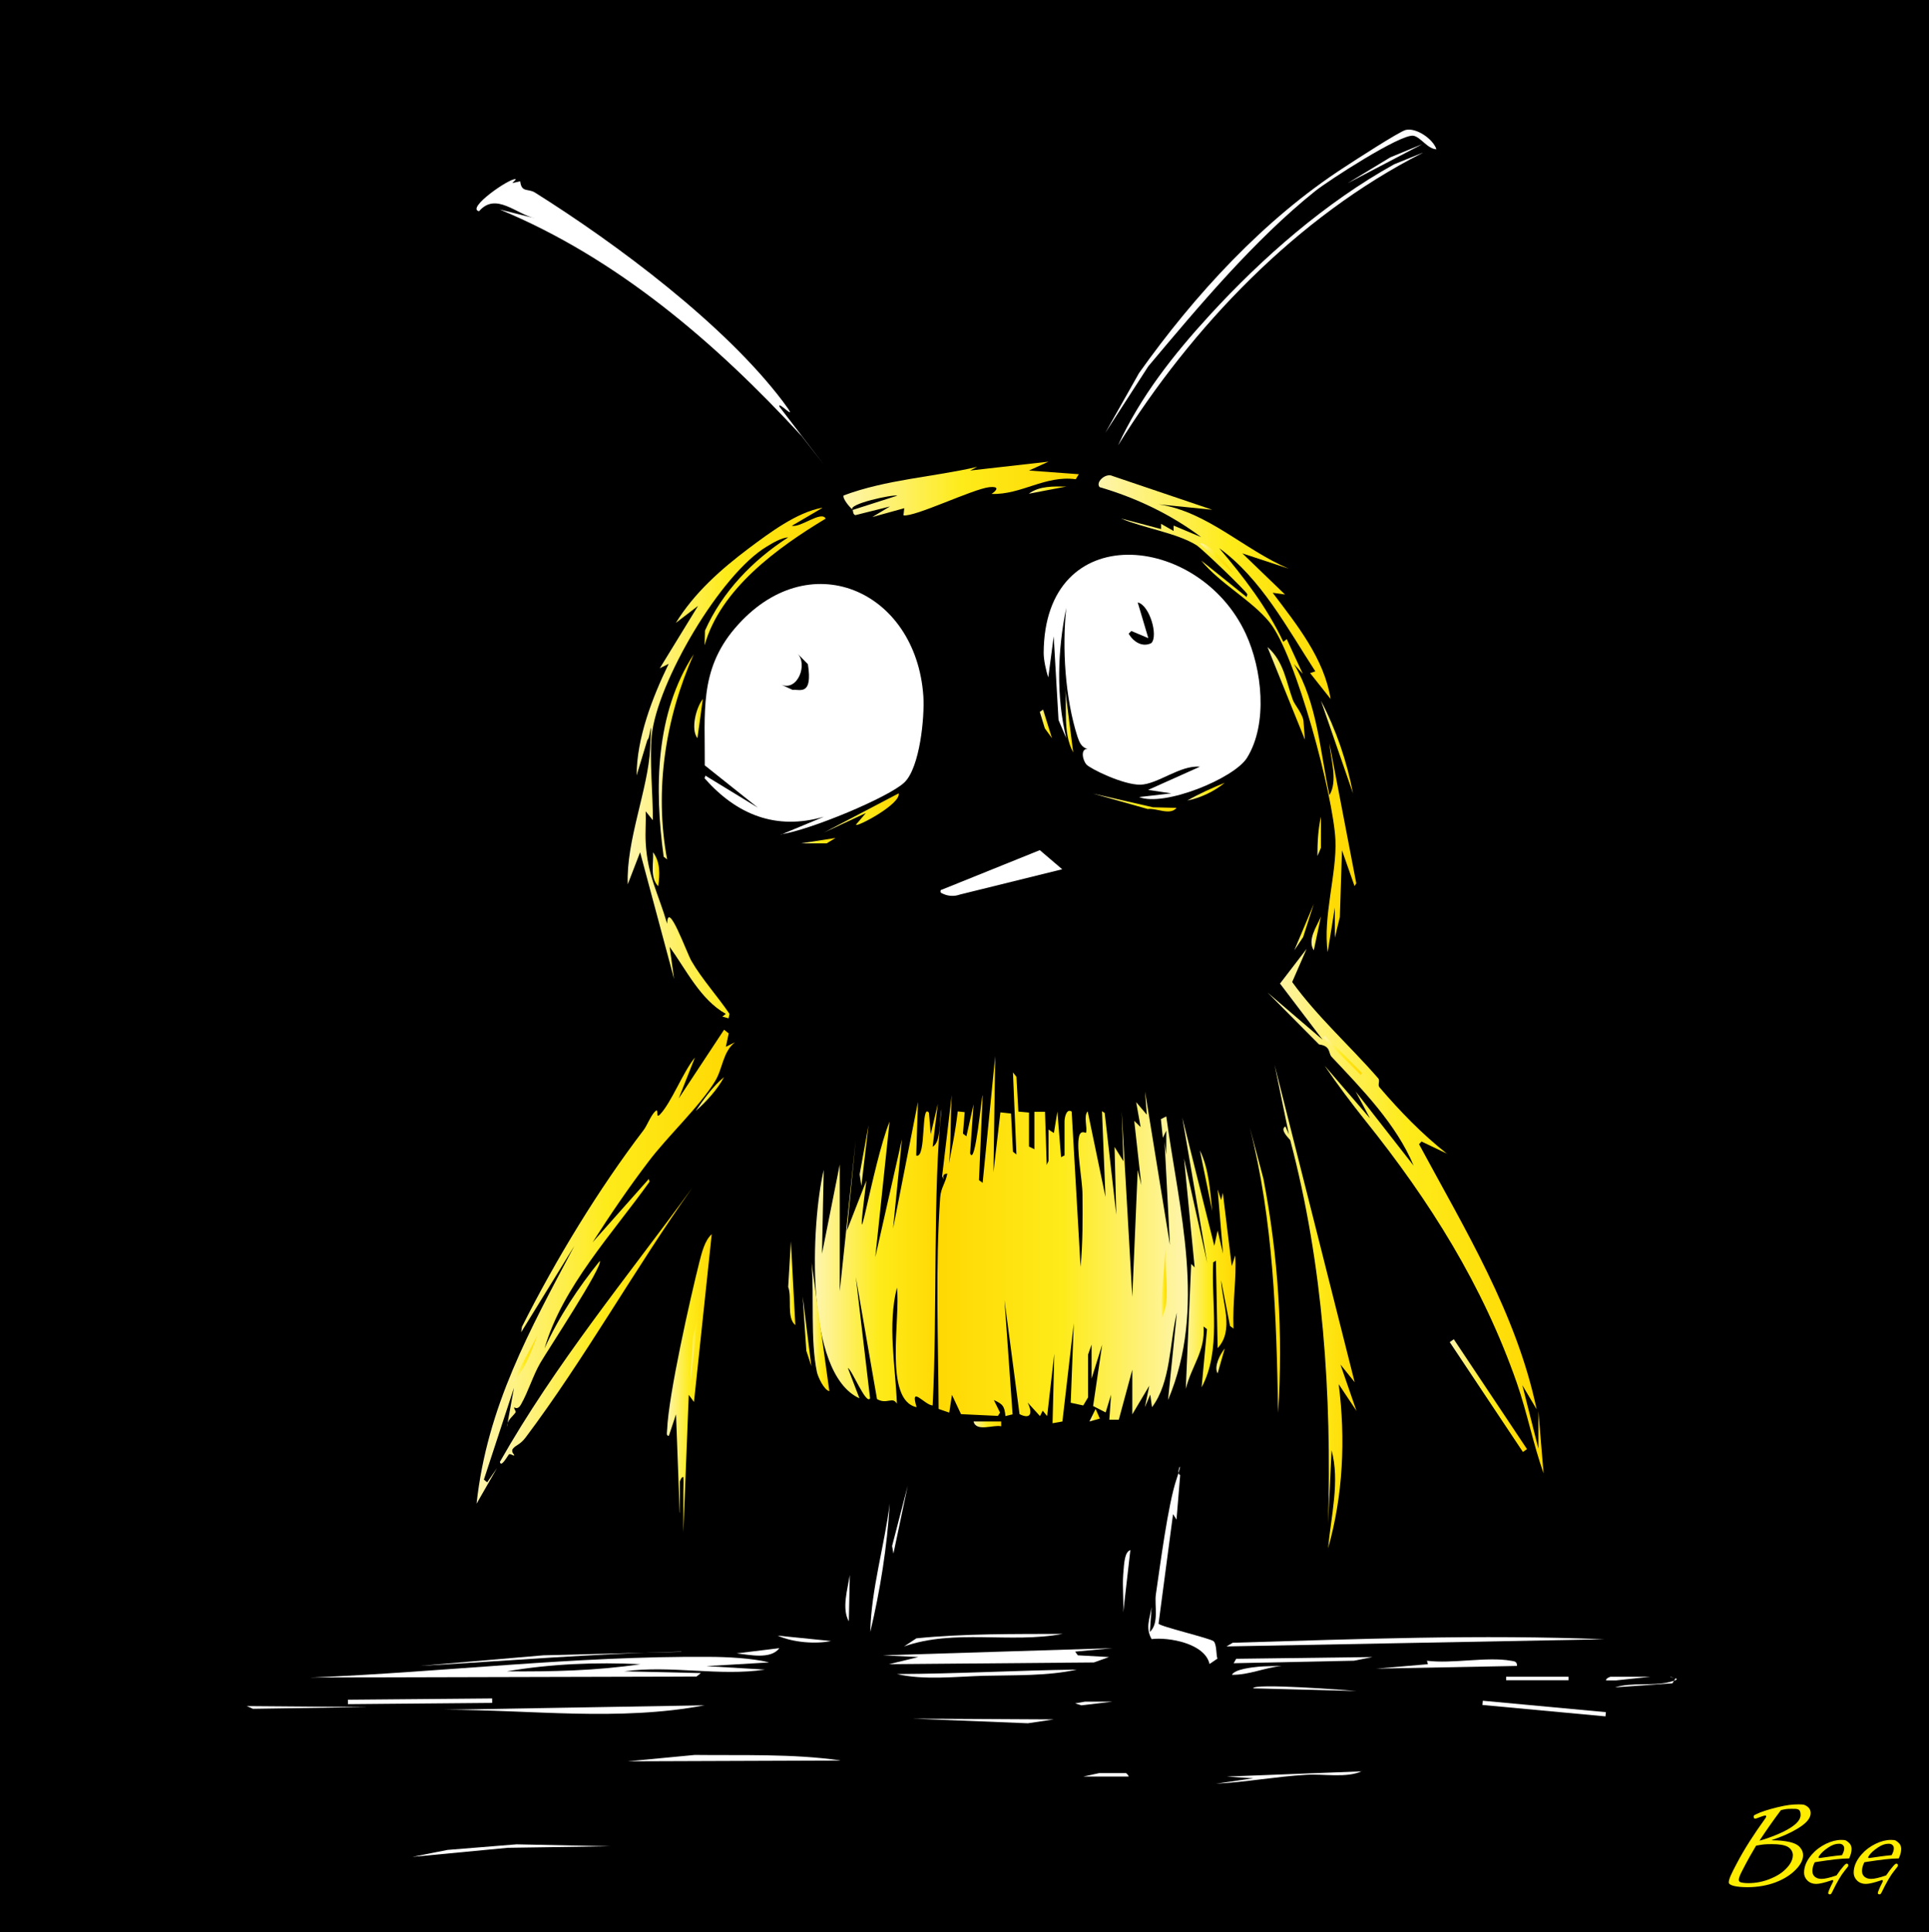 <?xml version="1.0" encoding="UTF-8"?><svg id="Ebene_1" xmlns="http://www.w3.org/2000/svg" width="999" height="1000.6" xmlns:xlink="http://www.w3.org/1999/xlink" viewBox="0 0 999 1000.6"><defs><style>.cls-1{fill:url(#Unbenannter_Verlauf_32-30);}.cls-2{fill:url(#Unbenannter_Verlauf_32-5);}.cls-3{fill:url(#Unbenannter_Verlauf_32-42);}.cls-4{fill:url(#Unbenannter_Verlauf_32);}.cls-5{fill:url(#Unbenannter_Verlauf_32-11);}.cls-6{fill:url(#Unbenannter_Verlauf_32-31);}.cls-7{fill:url(#Unbenannter_Verlauf_32-19);}.cls-8{fill:#fff;}.cls-9{fill:url(#Unbenannter_Verlauf_32-36);}.cls-10{fill:url(#Unbenannter_Verlauf_32-13);}.cls-11{fill:url(#Unbenannter_Verlauf_32-6);}.cls-12{fill:#ffed00;}.cls-13{fill:url(#Unbenannter_Verlauf_32-40);}.cls-14{fill:url(#Unbenannter_Verlauf_32-35);}.cls-15{fill:url(#Unbenannter_Verlauf_32-27);}.cls-16{fill:url(#Unbenannter_Verlauf_32-16);}.cls-17{fill:url(#Unbenannter_Verlauf_32-4);}.cls-18{fill:url(#Unbenannter_Verlauf_32-39);}.cls-19{fill:url(#Unbenannter_Verlauf_32-17);}.cls-20{fill:url(#Unbenannter_Verlauf_32-25);}.cls-21{fill:url(#Unbenannter_Verlauf_32-21);}.cls-22{fill:url(#Unbenannter_Verlauf_32-38);}.cls-23{fill:url(#Unbenannter_Verlauf_32-22);}.cls-24{fill:url(#Unbenannter_Verlauf_32-26);}.cls-25{fill:url(#Unbenannter_Verlauf_32-14);}.cls-26{fill:url(#Unbenannter_Verlauf_32-9);}.cls-27{fill:url(#Unbenannter_Verlauf_32-32);}.cls-28{fill:url(#Unbenannter_Verlauf_32-41);}.cls-29{fill:url(#Unbenannter_Verlauf_32-8);}.cls-30{fill:url(#Unbenannter_Verlauf_32-37);}.cls-31{fill:url(#Unbenannter_Verlauf_32-7);}.cls-32{fill:url(#Unbenannter_Verlauf_32-12);}.cls-33{fill:url(#Unbenannter_Verlauf_32-29);}.cls-34{fill:url(#Unbenannter_Verlauf_32-20);}.cls-35{fill:url(#Unbenannter_Verlauf_32-34);}.cls-36{fill:url(#Unbenannter_Verlauf_32-23);}.cls-37{fill:url(#Unbenannter_Verlauf_32-2);}.cls-38{fill:url(#Unbenannter_Verlauf_32-15);}.cls-39{fill:url(#Unbenannter_Verlauf_32-10);}.cls-40{fill:url(#Unbenannter_Verlauf_32-18);}.cls-41{fill:url(#Unbenannter_Verlauf_32-28);}.cls-42{fill:url(#Unbenannter_Verlauf_32-33);}.cls-43{fill:url(#Unbenannter_Verlauf_32-3);}.cls-44{fill:url(#Unbenannter_Verlauf_32-24);}</style><linearGradient id="Unbenannter_Verlauf_32" x1="422.1" y1="649.8" x2="487.6" y2="649.8" gradientUnits="userSpaceOnUse"><stop offset="0" stop-color="#fef5ae"/><stop offset=".5" stop-color="#feeb1a"/><stop offset="1" stop-color="#ffd802"/></linearGradient><linearGradient id="Unbenannter_Verlauf_32-2" x1="325.2" y1="395.2" x2="427.6" y2="395.2" xlink:href="#Unbenannter_Verlauf_32"/><linearGradient id="Unbenannter_Verlauf_32-3" x1="612.1" y1="649.3" x2="640" y2="649.3" xlink:href="#Unbenannter_Verlauf_32"/><linearGradient id="Unbenannter_Verlauf_32-4" x1="660.1" y1="676.6" x2="702.5" y2="676.6" xlink:href="#Unbenannter_Verlauf_32"/><linearGradient id="Unbenannter_Verlauf_32-5" x1="436.8" y1="253.4" x2="558.6" y2="253.4" xlink:href="#Unbenannter_Verlauf_32"/><linearGradient id="Unbenannter_Verlauf_32-6" x1="258.8" y1="686.5" x2="358.4" y2="686.5" xlink:href="#Unbenannter_Verlauf_32"/><linearGradient id="Unbenannter_Verlauf_32-7" x1="647.2" y1="657.7" x2="663" y2="657.7" xlink:href="#Unbenannter_Verlauf_32"/><linearGradient id="Unbenannter_Verlauf_32-8" x1="341.2" y1="392" x2="359.4" y2="392" xlink:href="#Unbenannter_Verlauf_32"/><linearGradient id="Unbenannter_Verlauf_32-9" x1="420.3" y1="687.2" x2="429.5" y2="687.2" xlink:href="#Unbenannter_Verlauf_32"/><linearGradient id="Unbenannter_Verlauf_32-10" x1="750.8" y1="722.8" x2="790.8" y2="722.8" xlink:href="#Unbenannter_Verlauf_32"/><linearGradient id="Unbenannter_Verlauf_32-11" x1="656.4" y1="359.2" x2="675.8" y2="359.2" xlink:href="#Unbenannter_Verlauf_32"/><linearGradient id="Unbenannter_Verlauf_32-12" x1="426.7" y1="421.1" x2="465.5" y2="421.1" xlink:href="#Unbenannter_Verlauf_32"/><linearGradient id="Unbenannter_Verlauf_32-13" x1="684.1" y1="386.9" x2="700.7" y2="386.9" xlink:href="#Unbenannter_Verlauf_32"/><linearGradient id="Unbenannter_Verlauf_32-14" x1="408.2" y1="664.6" x2="411.9" y2="664.6" xlink:href="#Unbenannter_Verlauf_32"/><linearGradient id="Unbenannter_Verlauf_32-15" x1="566" y1="415.6" x2="609.4" y2="415.6" xlink:href="#Unbenannter_Verlauf_32"/><linearGradient id="Unbenannter_Verlauf_32-16" x1="415.7" y1="689.5" x2="420.2" y2="689.5" xlink:href="#Unbenannter_Verlauf_32"/><linearGradient id="Unbenannter_Verlauf_32-17" x1="621.4" y1="611.5" x2="627.8" y2="611.5" xlink:href="#Unbenannter_Verlauf_32"/><linearGradient id="Unbenannter_Verlauf_32-18" x1="445.2" y1="598.5" x2="449.8" y2="598.5" xlink:href="#Unbenannter_Verlauf_32"/><linearGradient id="Unbenannter_Verlauf_32-19" x1="338.1" y1="450.2" x2="341.4" y2="450.2" xlink:href="#Unbenannter_Verlauf_32"/><linearGradient id="Unbenannter_Verlauf_32-20" x1="504.2" y1="737.7" x2="518.5" y2="737.7" xlink:href="#Unbenannter_Verlauf_32"/><linearGradient id="Unbenannter_Verlauf_32-21" x1="359.5" y1="372.1" x2="364" y2="372.1" xlink:href="#Unbenannter_Verlauf_32"/><linearGradient id="Unbenannter_Verlauf_32-22" x1="670.3" y1="480.2" x2="680.4" y2="480.2" xlink:href="#Unbenannter_Verlauf_32"/><linearGradient id="Unbenannter_Verlauf_32-23" x1="532.8" y1="253.8" x2="552.2" y2="253.8" xlink:href="#Unbenannter_Verlauf_32"/><linearGradient id="Unbenannter_Verlauf_32-24" x1="360.3" y1="566.6" x2="375" y2="566.6" xlink:href="#Unbenannter_Verlauf_32"/><linearGradient id="Unbenannter_Verlauf_32-25" x1="679.2" y1="483.5" x2="684.1" y2="483.5" xlink:href="#Unbenannter_Verlauf_32"/><linearGradient id="Unbenannter_Verlauf_32-26" x1="564.2" y1="733" x2="569.6" y2="733" xlink:href="#Unbenannter_Verlauf_32"/><linearGradient id="Unbenannter_Verlauf_32-27" x1="614.9" y1="410" x2="634.3" y2="410" xlink:href="#Unbenannter_Verlauf_32"/><linearGradient id="Unbenannter_Verlauf_32-28" x1="682.3" y1="433.1" x2="684.1" y2="433.1" xlink:href="#Unbenannter_Verlauf_32"/><linearGradient id="Unbenannter_Verlauf_32-29" x1="538.5" y1="374.9" x2="544.8" y2="374.9" xlink:href="#Unbenannter_Verlauf_32"/><linearGradient id="Unbenannter_Verlauf_32-30" x1="629.9" y1="704.8" x2="634.3" y2="704.8" xlink:href="#Unbenannter_Verlauf_32"/><linearGradient id="Unbenannter_Verlauf_32-31" x1="414.7" y1="435.4" x2="432.7" y2="435.4" xlink:href="#Unbenannter_Verlauf_32"/><linearGradient id="Unbenannter_Verlauf_32-32" x1="551.3" y1="371.6" x2="555.8" y2="371.6" xlink:href="#Unbenannter_Verlauf_32"/><linearGradient id="Unbenannter_Verlauf_32-33" x1="246.8" y1="656" x2="380.6" y2="656" xlink:href="#Unbenannter_Verlauf_32"/><linearGradient id="Unbenannter_Verlauf_32-34" x1="265.3" y1="703.9" x2="278.2" y2="703.9" xlink:href="#Unbenannter_Verlauf_32"/><linearGradient id="Unbenannter_Verlauf_32-35" x1="656.4" y1="627.2" x2="799.4" y2="627.2" xlink:href="#Unbenannter_Verlauf_32"/><linearGradient id="Unbenannter_Verlauf_32-36" x1="685.2" y1="546.5" x2="705.5" y2="546.5" xlink:href="#Unbenannter_Verlauf_32"/><linearGradient id="Unbenannter_Verlauf_32-37" x1="569.1" y1="369.7" x2="702.6" y2="369.7" xlink:href="#Unbenannter_Verlauf_32"/><linearGradient id="Unbenannter_Verlauf_32-38" x1="621.4" y1="288.9" x2="638" y2="288.9" xlink:href="#Unbenannter_Verlauf_32"/><linearGradient id="Unbenannter_Verlauf_32-39" x1="615" y1="642" x2="485.2" y2="642" xlink:href="#Unbenannter_Verlauf_32"/><linearGradient id="Unbenannter_Verlauf_32-40" x1="601" y1="663.7" x2="604.2" y2="663.7" xlink:href="#Unbenannter_Verlauf_32"/><linearGradient id="Unbenannter_Verlauf_32-41" x1="345.4" y1="716.3" x2="368.6" y2="716.3" xlink:href="#Unbenannter_Verlauf_32"/><linearGradient id="Unbenannter_Verlauf_32-42" x1="357.5" y1="693.7" x2="363.1" y2="693.7" xlink:href="#Unbenannter_Verlauf_32"/></defs><rect width="999" height="1000.6"/><g id="Fox"><g id="bee"><polygon class="cls-8" points="576.2 853.6 556.8 855.4 558.2 857.3 574.3 858.2 566.5 861 460.4 861.9 475.6 858.2 457.2 857.3 576.2 853.6"/><path class="cls-8" d="M830.8,849l-195.6,3.7,3.2-1.9c64-1.9,128.3-4.4,192.4-1.8Z"/><path class="cls-8" d="M785.6,862.8l-72.9,1.4,26.8-2.3-.5-1.8c12.9,1.7,31.1-2.2,43.4,0,1.8.3,3.4.3,3.2,2.8Z"/><path class="cls-8" d="M557.7,864.7c-15.3,3.4-32.2,2.8-48,3.2-14.6.4-31.1,2.4-45.2-.9,31.1-.1,62.1-1.9,93.2-2.3Z"/><path class="cls-8" d="M435,911.8l-109.8.4,34.6-3.3c25.1.3,50.3-.7,75.2,2.8Z"/><path class="cls-8" d="M352.9,855.4c-45.3,1-90.4,4.8-135.6,7.4l64.1-5.5,71.5-1.8Z"/><path class="cls-8" d="M705.3,917.3c-7.9,3.7-19.8,1.3-29,1.9-15.6.9-31,3.8-46.6,4.6l19.4-2.8-13.8-.9,70.1-2.7Z"/><polygon class="cls-8" points="316 956.2 262.9 957 213.6 961.7 231.7 958.1 267.5 955.2 316 956.2"/><path class="cls-8" d="M364.9,883.2c-44.5,8.4-89.8,2.3-134.7,2.3l134.7-2.3Z"/><polygon class="cls-8" points="710.8 858.2 701.2 860.1 638.9 861.4 640.2 859.1 710.8 858.2"/><rect class="cls-8" x="179.5" y="880.1" width="74.7" height="2.3" transform="translate(-7 1.8) rotate(-.5)"/><path class="cls-8" d="M550.3,846.2c-27,5.1-55.9-2.7-82.1,6.5l6.4-4.2c25.1-2.5,50.4-2.2,75.7-2.3Z"/><polygon class="cls-8" points="190.5 884.1 131 885 127.8 883.6 190.5 884.1"/><polygon class="cls-8" points="545.7 890.5 532.3 892.5 472.8 890.1 545.7 890.5"/><rect class="cls-8" x="798.7" y="853.1" width="2.2" height="64" transform="translate(-155.5 1599.5) rotate(-84.7)"/><path class="cls-8" d="M702.5,875.8l-53.5-1.4c0-2.8,49.5,1,53.5,1.4Z"/><rect class="cls-8" x="780" y="868.4" width="32.3" height="1.8"/><path class="cls-8" d="M663.8,862.8c-9.3,1-16.9,4.7-25.8,4.6,1.5-3,10.9-3.9,13.8-4.2s8-.3,12-.4Z"/><path class="cls-8" d="M867.7,869.3l-1.6,2.5-29.7,2.1c8.7-2.7,19.4-.6,28-2.7s.5-2.1.6-2.8l2.8.9Z"/><path class="cls-8" d="M403.6,853.6c-4.4,6-15.6,3.4-22.1,2.7l22.1-2.7Z"/><path class="cls-8" d="M584.5,920.1h-23.5l8.3-1.8h13.8c.2,0,1.5,1.3,1.4,1.8Z"/><path class="cls-8" d="M854.8,868.4l-17.9,1.9h-5.1c-.4-1,2.1-1.9,2.3-1.9h20.8Z"/><polygon class="cls-8" points="576.2 881.3 560 883.2 556.8 882.2 561.9 881.3 576.2 881.3"/><path class="cls-8" d="M398.1,861l-32.3,1.9,30.4,1.8c-23.6,3.6-48.7-2.4-72.9.9l39.7.9-2.3,1.8-199.8.5c69.3-2.8,136.7-11.2,206.2-10.7,9.3,0,22.5.7,30.9,2.8Z"/><path d="M331.7,861.9c-22.8,3.4-46.1,3.9-69.2,3.7,22.9-3.9,46-4.8,69.2-3.7Z"/><path class="cls-4" d="M474.7,598.5c5.1,1.3,2.2-27.7,6.4-22.2l.9,11.1,3.7-15.7-2.7,22.2c4.6-2.5,3.3-14.4,4.6-19.4-4.6,40.9-2.1,106.7-4.6,153.4-4.2-.2-11.9-10.9-8.3.9-17.2-3.7-8.2-46.4-10.2-61.9-4.9,19.4-.8,40.3,0,60.1-2.3-4-5.1.6-10.3-2.4,0,0-11-63.2-11-63.2l7.4,62.8c-2,3.7-9.4-14.9-11.5-15.7l6,15.7c-28.7-13-25-90.9-18.5-118.3,0,0-.9,43.4-.9,43.4l9.2-46.2v65.6s8.3-78.5,8.3-78.5l-4.6,47.1,10.1-25.9c-7.2,57,3-8.3,12-30.5,0,0-7.4,70.2-7.4,70.2l13.8-61-4.6,46.2,12.9-65.6-.9,27.7Z"/><path class="cls-37" d="M425.8,263.1l-15.7,9.2c4.6,1.1,15.3-8,17.5-3.7-24.9,15-54.5,36.4-62.7,65.6l.2-7.6c9-20.2,24.8-36.5,43.1-48.3-3.6.2-8,2.9-11,4.7-24.1,14.3-57,70.6-59.7,98.1-1.2,12.4.7,30.7.6,43.7l-3.7-4.6c.2,5.4-.3,10.8,0,16.2.9,17,6.6,26.5,11.1,42,.3-12.7,10,14.8,12.6,19.3,5.3,9.2,13.7,18.5,19.7,27.4l-.5,2.3-3.2-.9,1.8-1.4c-13.1-7.3-20.5-22.8-29.1-34.7l2.3,16.6-17.6-65.6-6.4,16.6c-.9-22.6,10.5-49.1,11.6-70.3s0-4.7-1.4-4.6l-5.6,18.5c0-19.2,8.1-40.3,16.6-57.8l-4.6,2.3,19.8-32.3-11.5,8.8c9.6-15.6,23.4-27.8,37.9-38.7,10.7-8,24.7-18.5,37.7-20.9Z"/><path class="cls-43" d="M628.8,645.6l1.8-8.3,2.8,12-2.8-33.3,1.8,5.5.9-3.7,4.6,37.9,1.8-5.5c.8,11.8-1.4,22.8-.9,37.9l-1.8-1.4-4.6-23.6c.4,11.3,7,25.8-1.8,35.1l-.9-45.3-1.4.9c-1.1,20.9,4.3,45.6-6,64.7l2.8-30.1-1.8-1.4c1,12.7-6.2,20.4-9.2,32.3l2.8-64.7,1.8,1.8-5.5-56.4,12,54.1-12.9-75.3,16.6,66.5Z"/><path class="cls-17" d="M701.6,715.9l-7.4-9.2,8.3,24-9.2-13.8c3.6,28.3,2.3,57.5-5.5,85,1.5-16.8,6.2-34.6,1.8-50.8l-1.8,37.9c1.9-66.7-2.5-134-19.6-198.5-.1-.4-5.8-5.4-2.5-7.1l1.8,4.1-7.4-36,41.5,164.5Z"/><path class="cls-2" d="M441.5,264c-1.3-1.2-5.3-5.7-4.6-7.4,22.2-8.3,46.2-9.5,69.2-14.8l-3.7,1.9,40.6-4.6-10.1,4.6,25.8,1.9-1.6,2.6c-15.8-2.2-28.3,8.2-43.6,7.6,3.3-2.2,3.8-4-1.1-3.5-8.5.9-38.7,15.6-44.5,14.6l.4-3.7-16.6,4.6,9.2-5.5-17.9,4.5c-1.4-.3-1.2-2.5-1.4-2.7l23.1-7.4c-1.9-.8-26.4,4.4-23.1,7.4Z"/><path class="cls-11" d="M266.2,753.8c-.2.3-2.1-1.2-2.7-.5s-4.1,7.1-4.6,3.8c28.6-50.5,65.5-95.2,99.6-141.9-29.4,41.4-56,89-86.3,129.3-2.8,3.7-4.8,3.8-6.4,5.6s.8,3.3.5,3.7Z"/><path class="cls-8" d="M611.2,763.9l-1.9,23.1-1.8-2.8-7.5,56.7c.5,1.4,26.8,7.6,28.5,9.1s1.3,7.6,2,9l-4.1,2.8c-2.4-10.7-21.2-14-30-12.9-3.3-5.9-1-10.3,0-16.6l-.9,12.9c4.9-4.5,2.3-13.7,3.1-19.4,2.2-14.9,6.3-46.8,10.7-59.7s-1-2.7,1.9-2.2Z"/><path class="cls-31" d="M661.9,731.6c-.8-49.7-2.4-99.4-14.7-147.8l7.1,26.6c7.7,39.9,10.3,80.7,7.6,121.3Z"/><path class="cls-29" d="M345.5,445.1l-1.8-1.4c-4.8-35.2-4.4-74.1,15.6-104.9-14.7,33.1-20.5,70.4-13.8,106.3Z"/><path class="cls-26" d="M429.5,720.5c-2.8-.6-5.9-7.5-6.4-9.8-3.5-16.4-1.4-39.7-2.8-56.8l9.2,66.5Z"/><polygon class="cls-39" points="752.9 693.6 790.8 750.5 788.7 752 750.8 695.1 752.9 693.6"/><path class="cls-5" d="M669.6,362.6c.9,2.5,5.5,7.6,5.5,11.5l.7,9-19.4-48c8.6,7.5,9.7,18.2,13.2,27.5Z"/><path class="cls-8" d="M450.7,845.2c.5-22.2,7.3-44.4,10.1-66.5-1.4,22.4-4.9,44.8-10.1,66.5Z"/><path class="cls-32" d="M465.4,410.9c1.3,5.5-22.2,17.9-22.1,16.2l5.1-6-21.7,10.1,38.7-20.3Z"/><path class="cls-10" d="M700.7,410.9l-16.6-48c7.8,14.9,13.5,31.5,16.6,48Z"/><path class="cls-25" d="M411.9,686.3c-4.7-3.9-1.6-14.2-3.7-19.8l1.4-23.6,2.3,43.4Z"/><path class="cls-38" d="M609.4,418.3c-3.3,4.3-10.4.1-15,.7l-28.4-8,31.1,7.1,12.2.3Z"/><polygon class="cls-16" points="420.2 707.6 417.6 699.6 415.7 671.5 420.2 707.6"/><path class="cls-19" d="M627.8,627.2l-6.4-31.4c4.7,9.5,5.3,20.9,6.4,31.4Z"/><path class="cls-8" d="M585.4,802.8l-3.7,32.3c.3-6.5-.5-13.3,0-19.8s.8-11.5,3.7-12.5Z"/><polygon class="cls-8" points="462.7 804.6 462 800.7 470.1 769.5 462.7 804.6"/><polygon class="cls-40" points="446.1 614.2 445.2 608.2 449.8 582.8 446.1 614.2"/><path class="cls-8" d="M430.4,849.9c-8.2,1.7-19.9.7-27.7-2.8l27.7,2.8Z"/><path class="cls-7" d="M340.9,459c-4.4-4.4-2.3-12.1-2.7-17.6,3.9,5.2,3.5,11.5,2.7,17.6Z"/><path class="cls-34" d="M504.2,736.2h14.3v2.5c-3.7-1-13,3.1-14.3-2.5Z"/><path class="cls-21" d="M361.2,382.3c-3.6-4.5-.7-15.9,2.8-20.3l-2.8,20.3Z"/><polygon class="cls-23" points="670.3 492.2 680.4 468.2 674.9 485.3 670.3 492.2"/><path class="cls-8" d="M439.6,839.7c-3.8-6.6-.6-16.8.5-24l-.5,24Z"/><path class="cls-36" d="M552.2,252l-19.4,3.7c5.5-4.1,12.9-3.8,19.4-3.7Z"/><path class="cls-44" d="M360.3,575.4c4.2-6.2,8.9-12.8,14.7-17.6-3.5,6.6-9.2,12.7-14.7,17.6Z"/><path class="cls-20" d="M680.4,492.2c-3.5-5.4,1.6-12.5,3.7-17.5l-3.7,17.5Z"/><polygon class="cls-24" points="564.2 736.2 567.4 729.7 569.6 734.7 564.2 736.2"/><path class="cls-15" d="M634.3,405.4c-5.3,4.4-12.6,7.9-19.4,9.2,6.1-3.5,12.8-6.5,19.4-9.2Z"/><path class="cls-41" d="M684.1,439.1l-1.8,4.2c0-6.7.3-13.8,1.8-20.3v16.2Z"/><polygon class="cls-33" points="540.2 367.5 544.8 382.3 541.1 377.2 538.5 368.7 540.2 367.5"/><path class="cls-1" d="M630.6,711.3c-2.1-3.5,1.4-10.2,3.7-12.9l-3.7,12.9Z"/><polygon class="cls-6" points="414.7 436.8 432.7 434 428.1 436.8 414.7 436.8"/><path class="cls-27" d="M555.8,389.7c-5.9-11-2.6-24.2-4.6-36l4.6,36Z"/><path class="cls-8" d="M590,412.8l16.6-1.9-12-1.8,26.8-12c-10.1-1-22,9.2-30.9,9.3s-26-8.3-27.9-10.5-3.2-8.1.7-8.1c-3.2-.5-4.4-3.6-5.3-6.3-6.4-19.9-8-46.1-5.8-66.7-4.5,22-5.3,45.5,0,67.5l-4-9.4-2.5-43.3-2.8,21.2c-1.2-3.4-2.4-9.1-2.4-12.6.3-70.2,80.6-62.2,104.7-9.9,8.4,18.2,11.6,46.5.6,64.2-6.7,10.7-42.9,25.5-55.9,20.3Z"/><path d="M596.2,333.1c-4.7,2.3-9.3-.8-11.7-4.9l1.4-1.4,8.8,3.7-5.5-18.5c6.2,1.4,10.7,17.3,7.1,21Z"/><path class="cls-42" d="M376,542.1l4.6-2.3c-6.4,5.2-6.2,13.5-10.3,20.2-8,13.1-24.4,28.3-34.3,41.4-10.3,13.5-19.9,27.6-29.1,42l29.1-32.8.4,1.4c-18.9,26.5-45.3,54.7-54.4,86.4,7.3-16.2,17.5-31.6,28.6-45.3,2,2.3-27.4,46.9-30.8,52.8-3.9,6.8-6.1,14.6-10,21.5-1.7,3.1-3.4,1.4-3.5,1.5-.3.5,1.1,2.2.7,2.6-1.3,2-4.5,4-4.5,7.5l3.7-20.3-15.6,47.6,1.7,1.4,5.1-7.4-10.6,18.5c5.5-50.5,27.5-89.8,50.7-133.6l-27.6,44.8.4-2.8c17.7-35.2,39.9-71.6,63-101.9,1.9-2.5,3.8-7.8,6.2-9.9,1.9-1.7-.2,4.4,2.3,1.8,6-6.3,12-22.2,18.1-29.5l-8.4,21.2,23.5-35.6,2.4,1.9-1.5,7Z"/><path class="cls-35" d="M278.2,691.9c-3,8-6.5,18.1-12.9,24l12.9-24Z"/><path class="cls-14" d="M749.6,597.6l-13.4-6.4-1.3,1.4c23.7,44,50.5,87.7,60.9,137.3l-7.4-12.5,8.3,32.8v-19.4s2.7,32.3,2.7,32.3c-5.4-15.3-8.5-31.4-13.8-46.7-17.7-50.8-45.2-94.5-78.4-135.9-7.4-9.3-14.6-18.8-21.2-28.6l23.5,27.3-7.4-13.9,30,38.4c-8.9-21.4-26.6-39.5-42.5-56.4-1.8-2-.2-5.5-6.5-6.4l-26.7-26.9,28.6,24.5-22.1-29.1,13.8-18-7.5,17.2c13.1,18.1,29.9,33,44.5,49.8,1.2,1.3-.4,3.4.7,4.7,10.8,12.6,22.1,24.3,35.2,34.6Z"/><polygon class="cls-9" points="686.2 536.4 705.5 555.8 704.6 556.7 685.2 537.3 686.2 536.4"/><path class="cls-30" d="M576.1,246.5l51.7,17.5-27.7-2.8c25.5,3.9,44.1,23.5,67.3,33.3l-24-7.9,22.1,21.3-6.4-.9c12.5,16.5,26.7,34.1,30,55l-10.6-13.4,2.7-.9c-14.5-22.3-28.1-48.1-49.8-63.8,12.7,14.9,24.8,30.7,33.2,48.5l1.8-1.4,8.3,18-4.6-5.1c12.2,20.4,13.5,45.1,18.4,67.9,4.5-7.4.6-18.6,0-26.8l13.9,72.5-.9,1.4-6.5-18.5-1.1,34.5-2.6,10.8v-15.7s-3.7,23.1-3.7,23.1c-2.6-18.2,4.8-40.8,4-58.1-1-22.3-20.3-95.6-34.1-112.7-9.2-11.4-25.9-20.2-35.4-32l23.5,18.9.4-1.4c-.6-1.7-23.7-23.8-26.3-25.4-10.2-6.4-27.9-9-39.2-13.9l20.8,5.5v-2.7c0,0,6.5,3.7,6.5,3.7v-2.8s14.3,6,14.3,6c-15.7-11.8-33.8-20.4-52.6-25.9-2.3-2.5,2.9-7.3,6.4-5.9Z"/><path class="cls-22" d="M638,296.3l-16.6-14.8c3.6-1.6,17.5,13.9,16.6,14.8Z"/><path class="cls-18" d="M490.4,607.8c2.1-10.7,4.4-21.4,5.6-32.2l3.6.4-.9,11.1,1.8,1.4,3.7-16.6-1.8,25.4c2.7,7.5,6-30.6,6.5-30l-1.9,43.9,1.9,1.4,6.5-65.6-.9,60.1,3.6-31,5.5.6,1,19.8,1.8,1.4-1.8-42.5,1.8,2.3,1,18,5.5.5v17.6l2.8,1.4v-19.4h5.5s.9,28.6.9,28.6c-.4-1.2.9-2.7.9-3.2v-16.2l2.8,1.8,1.8-11.1,1.9,23.6,1.8-.9v-17.6c0-2.2,1.1-6.9,3.7-5.1l4.6,80.4c1.2-12.4,1.1-25,1-37.5,0-7.4-3.4-24.2-1.7-30.3.9-3.2,3.4-1.4,3.5-1.6.9-2.5-1.4-8.8.9-11.1l9.2,44.3-1.8-44.4,1.4.9,6,52.7-.9-35.1,4.6,7.4-.9-25.9,5.5,96.1,2.8-65.6,1.9,7.8-3.7-33.3,3.3,3.2-2.3-12.9,5.5,6.5-.9-12,12.9,79.5-2.8-53.6.9,6.9v-12.5s-1.8,3.7-1.8,3.7l-1-9.7,2.8-1.4c6.6,48.6,21,99.4.9,146.9l4.6-45.3c-3.9,15.7-3,35.9-12.9,49l-.9-6.5-2.8,6.5,2.3-11.1-8.8,14.8v-23.1l-7,25.9h-4.9c0,0,.9-13,.9-13l-2.8,9.2-6.5-3.3,4.7-31.8-5.5,17.6v-17.6l-1.8,5.1v22.2l-2.5,4.2-6.5-1.4,1.6-41.2-5.9,50.9-5.1.9.9-36-3.7,32.3-2.3-2.8-1.4,2.8-6.4-7c2.3,4.6,2.3,9.2-4.2,6l-7.8-59.1,4.2,59.2-3.7.9c-.5-4.8-1-6.1-6-8.3l3.2,6.5-1.1,1.7-19.1-.9-4.7-10-1.4,9.2-5.5-1.9c-.2-35.9-1.7-73.7.8-109.5.4-5.2,2.7-7.2,3.7-12.4,0,.2-3.1-.4-1.8,3.2l-.9-1.8,5-42.1c-.8,10.8-.1,30.9-2.3,40.7Z"/><path class="cls-13" d="M603.8,675.7c0,.8-1.8,8.1-2.8,6.9v-3.3c0,0,2.8-34.6,2.8-34.6-.9,9.7,1.2,21.5,0,31Z"/><path class="cls-28" d="M352,783.3l-1.9-50.8-3.7,11.1c-1.6.2-.9-2.1-.9-3.2.7-17.9,11.9-67.7,16.7-86.8,1.2-4.6,2.7-11.1,6.4-14.4l-9.2,86.9-2.7-3.7-2.8,71.2v-20.8c0-2.6.2-5.2,0-7.8-.9-.4-1.8,2.1-1.8,2.3v16.2Z"/><polygon class="cls-3" points="363.1 671.5 360.3 693.2 357.5 715.9 358.9 692.8 363.1 671.5"/><path class="cls-8" d="M404.6,432.2l22.1-9.2c-24.9,7.2-45.2-1.1-61.8-19.9l.4-1.4,27.2,16.6-27.5-21.9c.2-27.1-3-49.1,15.5-70.9,37.9-44.6,94-19.9,97.7,35.1.7,10.8-1.8,36.9-9.8,44.6s-49.1,24.8-64,26.9Z"/><path d="M404.6,354.6c8.6,3.6,13.9-10.8,8.3-16.2l5.5,5.6c2.6,16.8-4.4,12.8-7.9,13.3l-5.9-2.7Z"/><path class="cls-8" d="M267.1,93l-1.8,1.8,4.1-.9c.7,6,4,3.6,7.6,5.8,42.4,26.6,98.3,68.3,128.5,108.3,9.7,12.9-3.3-1.3-1.8,2.7l23,30-11.5-14.8c-44.2-48-95.3-92.1-156.4-117.4l18.4,4.6c-9.8-2.1-20.4-13.8-29.1-3.7-7-1.4,16-17.4,18.9-16.6Z"/><path class="cls-8" d="M744,77.3c-4.6,0-8.2-6.3-12-7-6.6-1.1-44.3,23.4-50.8,28.6-31.7,25.4-60.2,59.5-86.5,90.8l-22.3,34.5,17.5-31c28.7-40.4,64.7-79.7,106.5-106.7,4.7-3.1,28.3-18.4,31.6-19.2,5.5-1.3,14.2,4.7,15.9,10Z"/><path class="cls-8" d="M736.7,79.2c-65,33-119.5,90-157.7,151.5,11.6-25.3,28.8-47.1,47.5-67.5,27.4-29.9,60-58.4,95.5-78.1l14.8-6Z"/><polygon class="cls-8" points="736.7 74.6 697.9 94.9 720 81.5 736.7 74.6"/><path class="cls-12" d="M917.8,953.1c3.4,0,6.4.3,9.1.9,2.5.6,4.3,1.5,5.4,2.9,1,1.2,1.5,2.5,1.5,3.9,0,2-.9,4.1-2.7,6.3-2.8,3.3-6.6,5.9-11.6,7.8-4.3,1.6-9.2,2.5-14.5,2.5s-9.7-.8-9.7-2.5,1.4-4.6,4.1-9.7c3.8-7.3,8.8-15.1,14.8-23.4.3-.4.5-.8.5-1.1s-.2-.4-.5-.4c-.5,0-1.3.2-2.5.7-1.5.6-2.4.9-2.8.9s-.7-.4-.7-1.1.4-.7,1.1-1.1c2.6-1.3,6.3-2.5,11.2-3.7s7.9-1.5,11-1.5,3,.3,4,.8c1.5.9,2.2,2.1,2.2,3.8,0,2.7-2.4,5.4-7.2,8.2-3.5,2.1-7.8,4-13,5.7ZM909.5,955.8c-2.1,3.5-4.5,7.7-7.1,12.8-1.3,2.4-1.9,4.1-1.9,4.9s.3,1,.8,1.3c.8.3,2.2.5,4.2.5,4,0,8-.8,11.9-2.5,4.1-1.7,7.2-4.1,9.3-7,1.2-1.7,1.8-3.4,1.8-5s-.9-3.4-2.8-4.4c-1.7-.9-4.4-1.3-8.1-1.3s-4.9.2-7.1.6c-.7.1-1.1.2-1.1.2ZM911.2,953.3c2.7-.7,5.8-1.8,9.2-3.2,8.1-3.4,12.1-6.8,12.1-10.1s-1.5-3.2-4.5-3.2-3.5.2-5.7.7c-3.9,5.2-7.6,10.5-11.1,15.8Z"/><path class="cls-12" d="M957.6,962.5c-4,0-9.6.7-16.7,1.8l-1.1.2c-.8,1.6-1.2,3.1-1.2,4.5s.6,2.7,1.9,3.4c.8.5,1.8.7,2.9.7,1.6,0,4.2-.6,7.7-1.8,1.4-2,2.5-3.5,3.4-4.5.9-1.1,1.5-1.6,1.9-1.6s.8.3.8.8-.1.6-.4,1c0,0-.6.7-1.5,1.9-1.8,2.2-4,5.9-6.5,11.1-.3.7-.7,1.1-1,1.1-.7,0-1-.2-1-.7s.8-2.5,2.4-5.6c.2-.3.2-.6.2-.7,0-.2-.1-.4-.4-.4s-.3,0-.7.2c-3.5,1.2-6.1,1.8-7.8,1.8s-3.3-.6-4.5-1.8c-1.1-1.1-1.7-2.5-1.7-4,0-3.2,1.3-6.3,4-9.4,2-2.3,4.5-4.2,7.4-5.6,2.7-1.3,5.4-2,7.9-2s2.5.4,3.5,1.1c1.2.9,1.8,2.1,1.8,3.6s-.4,2.9-1.2,4.8ZM954,960.7c.8-1.4,1.1-2.6,1.1-3.4s-.3-1.5-.9-1.9c-.5-.4-1.1-.5-1.9-.5-1.7,0-3.5.6-5.4,1.9-2.3,1.5-3.9,3-4.9,4.6-.1.2-.2.4-.2.5,0,.3.2.4.5.4.3,0,2.1-.3,5.7-.8,1.6-.2,3.6-.5,6-.7Z"/><path class="cls-12" d="M983.3,962.5c-4,0-9.6.7-16.7,1.8l-1.1.2c-.8,1.6-1.2,3.1-1.2,4.5s.6,2.7,1.9,3.4c.8.5,1.8.7,2.9.7,1.6,0,4.2-.6,7.7-1.8,1.4-2,2.5-3.5,3.4-4.5.9-1.1,1.5-1.6,1.9-1.6s.8.3.8.8-.1.6-.4,1c0,0-.6.7-1.5,1.9-1.8,2.2-4,5.9-6.5,11.1-.3.7-.7,1.1-1,1.1-.7,0-1-.2-1-.7s.8-2.5,2.4-5.6c.2-.3.2-.6.2-.7,0-.2-.1-.4-.4-.4s-.3,0-.7.2c-3.5,1.2-6.1,1.8-7.8,1.8s-3.3-.6-4.5-1.8c-1.1-1.1-1.7-2.5-1.7-4,0-3.2,1.3-6.3,4-9.4,2-2.3,4.5-4.2,7.4-5.6,2.7-1.3,5.4-2,7.9-2s2.5.4,3.5,1.1c1.2.9,1.8,2.1,1.8,3.6s-.4,2.9-1.2,4.8ZM979.7,960.7c.8-1.4,1.1-2.6,1.1-3.4s-.3-1.5-.9-1.9c-.5-.4-1.1-.5-1.9-.5-1.7,0-3.5.6-5.4,1.9-2.3,1.5-3.9,3-4.9,4.6-.1.2-.2.4-.2.5,0,.3.2.4.5.4.3,0,2.1-.3,5.7-.8,1.6-.2,3.6-.5,6-.7Z"/></g></g><path class="cls-8" d="M487.7,460.8l50.8-20.5,11.6,9.9-53,13.1c-2.8,1-5.8.9-8.5-.3l-.9-.4c-.9-.4-.8-1.6,0-1.9Z"/></svg>
